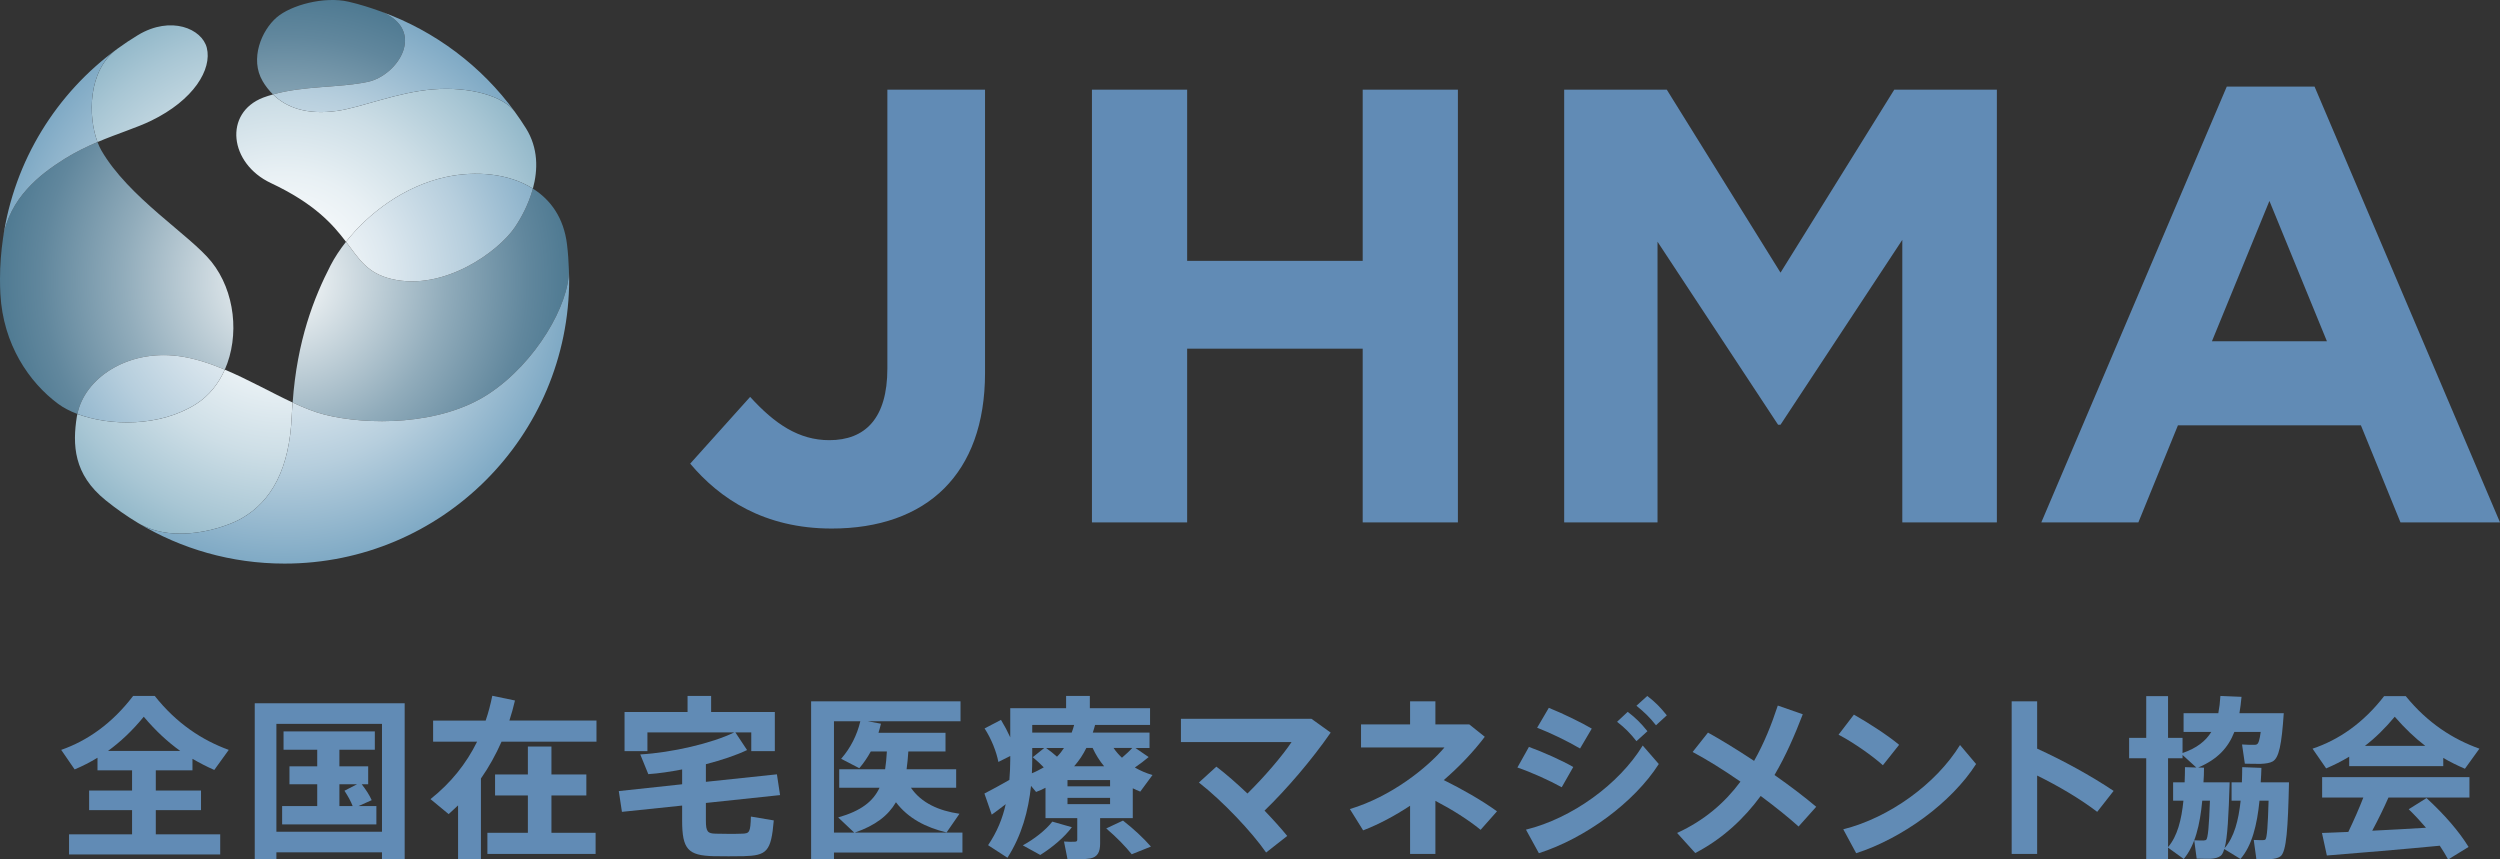 <?xml version="1.0" encoding="UTF-8"?><svg id="_レイヤー_2" xmlns="http://www.w3.org/2000/svg" width="485.726" height="166.992" xmlns:xlink="http://www.w3.org/1999/xlink" viewBox="0 0 485.726 166.992"><rect x="0" y="0" width="485.726" height="166.992" fill="#333333" stroke="none"/><defs><style>.cls-1{fill:#618bb5;}.cls-2{fill:url(#_名称未設定グラデーション_4);}.cls-3{fill:url(#_名称未設定グラデーション_3);}.cls-4{fill:url(#_名称未設定グラデーション_2);}</style><radialGradient id="_名称未設定グラデーション_4" cx="55.266" cy="54.287" fx="55.266" fy="54.287" r="55.116" gradientUnits="userSpaceOnUse"><stop offset="0" stop-color="#fff"/><stop offset=".163" stop-color="#dee6ea"/><stop offset=".568" stop-color="#91acbb"/><stop offset=".857" stop-color="#61879d"/><stop offset="1" stop-color="#4f7a92"/></radialGradient><radialGradient id="_名称未設定グラデーション_3" cx="55.166" cy="54.302" fx="55.166" fy="54.302" r="55.089" gradientUnits="userSpaceOnUse"><stop offset="0" stop-color="#fff"/><stop offset=".163" stop-color="#f9fbfc"/><stop offset=".376" stop-color="#e8f0f4"/><stop offset=".617" stop-color="#cddee6"/><stop offset=".877" stop-color="#a8c6d4"/><stop offset="1" stop-color="#94b9ca"/></radialGradient><radialGradient id="_名称未設定グラデーション_2" cx="55.165" cy="54.288" fx="55.165" fy="54.288" r="54.977" gradientUnits="userSpaceOnUse"><stop offset="0" stop-color="#fff"/><stop offset=".142" stop-color="#f6f9fa"/><stop offset=".373" stop-color="#dde8ef"/><stop offset=".665" stop-color="#b6cedd"/><stop offset="1" stop-color="#80aac5"/></radialGradient></defs><g id="_レイヤー_1-2"><path class="cls-1" d="m134.096,90.083l11.65-12.972c4.803,5.287,9.487,8.409,15.372,8.409,6.966,0,11.29-4.204,11.29-13.932V17.422h18.975v55.005c0,9.97-2.882,17.413-7.926,22.459-5.164,5.164-12.729,7.806-21.858,7.806-13.092,0-21.737-5.764-27.502-12.61Z"/><path class="cls-1" d="m212.156,17.422h18.495v33.268h34.108V17.422h18.496v84.069h-18.496v-33.747h-34.108v33.747h-18.495V17.422Z"/><path class="cls-1" d="m303.903,17.422h19.936l22.099,35.55,22.099-35.55h19.935v84.069h-18.373v-54.885l-23.66,35.911h-.48l-23.419-35.551v54.525h-18.136V17.422Z"/><path class="cls-1" d="m432.642,16.822h17.053l36.031,84.67h-19.337l-7.687-18.855h-35.55l-7.685,18.855h-18.857l36.031-84.67Zm19.456,49.482l-11.172-27.264-11.168,27.264h22.34Z"/><path class="cls-1" d="m25.66,162.109v-4.714h-8.343v-3.797h8.343v-3.934h-6.716v-2.442c-1.456.881-2.916,1.627-4.441,2.271l-2.612-3.797c5.053-1.763,9.9-5.121,13.972-10.479h4.204c4.273,5.392,9.257,8.614,14.378,10.479l-2.814,3.9c-1.456-.644-2.847-1.356-4.238-2.169v2.237h-7.122v3.934h8.783v3.797h-8.783v4.714h12.514v3.9H13.416v-3.9h12.244Zm9.359-16.209c-2.407-1.73-4.749-3.866-7.087-6.647-2.271,2.781-4.579,4.918-6.952,6.647h14.039Z"/><path class="cls-1" d="m53.7,165.601v1.289h-4.206v-30.248h29.13v30.248h-4.409v-1.289h-20.516Zm20.516-4v-20.956h-20.516v20.956h20.516Zm-12.581-4.985v-4.239h-5.394v-3.492h5.394v-3.221h-6.544v-3.561h17.734v3.561h-6.883v3.221h5.593v3.492h-1.253c.848,1.088,1.492,2.102,1.934,3.087l-2.578,1.153h3.49v3.561h-18.312v-3.561h6.818Zm6.885,0c-.375-.984-.916-1.933-1.596-2.983l2.442-1.256h-3.423v4.239h2.577Z"/><path class="cls-1" d="m93.441,166.958h-4.443v-10.478c-.61.577-1.219,1.153-1.831,1.695l-3.526-2.916c3.969-3.153,6.952-6.884,9.055-11.157h-8.545v-4.101h10.208c.54-1.562.949-3.156,1.288-4.818l4.407.916c-.304,1.324-.678,2.645-1.085,3.901h16.922v4.101h-18.448c-1.121,2.544-2.442,4.918-4.001,7.156v15.7Zm9.121-5.154v-7.257h-6.376v-4.071h6.376v-5.425h4.579v5.425h6.781v4.071h-6.781v7.257h8.578v4.103h-21.023v-4.103h7.866Z"/><path class="cls-1" d="m132.535,152.376v-2.883c-2.272.441-4.543.781-6.577.916l-1.56-3.831c6.104-.341,13.97-2.171,18.243-4.274h-16.854v3.629h-4.443v-7.596h12.241v-3.12h4.579v3.12h12.378v7.596h-4.577v-3.629h-3.087l2.269,3.425c-2.134,1.018-4.983,1.967-8,2.748v3.424l13.8-1.458.612,4.035-14.412,1.526v3.426c0,2.204.373,2.51,1.898,2.544,1.458.034,3.628.067,5.12,0,1.46-.034,1.627-.238,1.73-3.324l4.443.747c-.511,6.068-1.355,6.816-5.834,6.95-1.762.034-4.17.034-5.867,0-4.948-.135-6.104-1.323-6.104-6.918v-2.916l-11.697,1.221-.61-4.035,12.308-1.324Z"/><path class="cls-1" d="m186.992,161.769v3.867h-24.957v1.288h-4.443v-30.656h29.029v3.865h-18.042l2.578.476c-.134.61-.304,1.187-.475,1.763h13.021v3.628h-7.223c-.065,1.222-.203,2.375-.337,3.459h9.63v3.595h-8.783c2,2.95,5.425,4.477,9.426,5.053l-2.507,3.629c-4.072-.984-7.463-2.747-9.835-5.867-1.527,2.612-4.003,4.51-8.002,5.9h20.92Zm-21.023,0l-3.121-2.95c4.41-1.255,6.783-3.085,8.038-5.765h-7.834v-3.595h8.918c.169-1.085.27-2.204.339-3.459h-3.119c-.645,1.154-1.357,2.24-2.239,3.256l-3.525-1.829c1.829-2.104,3.083-4.579,3.728-7.293h-5.121v21.636h3.934Z"/><path class="cls-1" d="m213.744,163.873c0,1.695-.507,2.644-1.931,2.915-.949.169-2.95.204-4.409.136l-.677-3.425c.745.069,1.797.069,2.135.034.306,0,.44-.136.44-.407v-4.171h-6.171v-5.9c-.576.304-1.186.578-1.831.813l-.983-1.186c-.509,4.85-1.797,9.63-4.579,13.971l-3.762-2.441c1.728-2.544,2.813-5.189,3.423-7.97-.982.78-1.967,1.492-2.713,2.035l-1.424-4.103c1.188-.611,3.22-1.696,4.851-2.645.101-1.29.17-2.61.17-3.932v-.714l-2.308,1.154c-.373-1.967-1.357-4.475-2.679-6.511l3.186-1.662c.681,1.119,1.29,2.272,1.8,3.392v-5.664h10.85v-2.374h4.611v2.374h11.701v3.256h-10.683c-.136.509-.272,1.017-.442,1.492h11.023v2.985h-2.748l2.578,1.764c-.746.644-1.663,1.321-2.681,2.033,1.052.61,2.239,1.119,3.427,1.459l-2.374,3.221c-.509-.203-.984-.407-1.458-.644v5.798h-6.343v4.918Zm-5.492-3.154c-1.458,1.967-3.766,3.9-6.136,5.392l-3.394-1.866c2.239-1.221,4.478-2.985,5.734-4.612l3.796,1.086Zm-5.358-15.396h-2.34v2.273c0,.881-.033,1.762-.069,2.643.848-.337,1.594-.745,2.307-1.152-.61-.645-1.322-1.288-2.137-1.967l2.239-1.797Zm5.325-2.985c.203-.508.337-.983.475-1.492h-8.14v1.492h7.665Zm-2.851,4.68c.545-.542.985-1.118,1.358-1.695h-3.494c.813.577,1.527,1.153,2.135,1.695Zm2.036,5.764h8.274v-1.219h-8.274v1.219Zm0,3.459h8.274v-1.22h-8.274v1.22Zm7.122-7.358c-.88-1.051-1.628-2.239-2.239-3.561h-1.221c-.611,1.255-1.391,2.442-2.373,3.561h5.832Zm3.662,10.546c2.204,1.729,3.967,3.392,5.427,5.053l-3.731,1.492c-1.253-1.56-2.884-3.255-4.952-5.019l3.257-1.526Zm1.797-14.107h-3.628c.474.714,1.016,1.322,1.628,1.899.779-.678,1.491-1.322,2-1.899Z"/><path class="cls-1" d="m245.994,165.636c-2.782-4.002-8.41-9.971-13.057-13.599l3.391-3.086c1.967,1.492,4.037,3.323,6.037,5.222,3.287-3.221,6.816-7.357,8.58-10.004h-21.5v-4.51h25.365l3.731,2.678c-3.664,5.291-8.546,10.988-12.853,15.159,1.661,1.729,3.188,3.424,4.409,4.917l-4.102,3.222Z"/><path class="cls-1" d="m290.853,157.632l-3.186,3.595c-2.407-1.967-5.53-3.933-8.783-5.63v10.311h-4.918v-9.36c-2.985,1.966-6.104,3.629-9.121,4.783l-2.578-4.139c8.037-2.406,15.055-8.036,18.381-11.97h-16.211v-4.477h9.529v-4.476h4.918v4.476h6.579l3.017,2.407c-2.204,2.917-4.952,5.8-7.969,8.411,3.492,1.728,7.29,3.865,10.342,6.069Z"/><path class="cls-1" d="m305.669,149.02l-2.239,3.933c-2.474-1.357-5.832-2.882-8.613-3.833l2.24-4.001c2.746.984,6.579,2.714,8.611,3.901Zm13.498-4.171l3.119,3.594c-4.782,7.496-14.276,14.412-23.297,17.328l-2.509-4.578c8.919-2.203,18.038-8.782,22.686-16.344Zm-9.9-3.289l-2.275,3.866c-2.442-1.425-5.629-2.983-8.341-4.036l2.271-3.865c2.849,1.152,6.309,2.848,8.345,4.035Zm6.984-3.256c1.594,1.221,2.543,2.171,3.833,3.764l-2.137,1.933c-1.221-1.558-2.237-2.578-3.764-3.763l2.068-1.935Zm3.8-3.087c1.592,1.222,2.507,2.17,3.796,3.766l-2.105,1.932c-1.217-1.56-2.269-2.543-3.796-3.798l2.104-1.899Z"/><path class="cls-1" d="m340.8,147.833c1.933-3.392,3.391-7.054,4.61-10.752l4.851,1.697c-1.527,3.967-3.255,8.003-5.494,11.801,3.05,2.135,5.901,4.306,8.105,6.172l-3.425,3.832c-1.831-1.661-4.443-3.764-7.359-5.934-3.222,4.374-7.325,8.275-12.717,11.089l-3.527-3.901c5.325-2.44,9.292-5.899,12.309-9.97-3.22-2.237-6.544-4.306-9.292-5.764l2.985-3.765c2.644,1.459,5.765,3.392,8.953,5.495Z"/><path class="cls-1" d="m368.978,144.713l-3.153,3.967c-1.898-1.729-5.731-4.442-8.614-5.934l2.985-3.9c2.985,1.696,6.644,4.07,8.783,5.867Zm11.835.033l3.121,3.696c-4.782,7.496-14.278,14.412-23.297,17.328l-2.51-4.645c8.919-2.237,18.04-8.816,22.686-16.379Z"/><path class="cls-1" d="m410.653,153.665l-3.19,4.07c-3.322-2.543-7.595-5.053-11.665-7.053v15.225h-4.95v-29.639h4.95v9.19c4.885,2.204,10.513,5.29,14.854,8.206Z"/><path class="cls-1" d="m442.289,152.003h2.442c-.203,8.852-.475,13.498-1.661,14.379-.475.341-1.186.508-2.07.542-.542.033-1.866,0-2.61,0l-.509-3.73c.543.035,1.391.035,1.797.035.203,0,.373-.035.474-.135.306-.307.475-2.715.612-7.529h-1.766c-.473,4.747-1.456,8.715-3.695,11.325l-3.153-1.933c-.203.713-.442,1.154-.746,1.357-.474.339-1.119.509-2.0.543-.543,0-1.866,0-2.612-.034l-.475-3.56c.542.034,1.424.034,1.829.034.205-.034.341-.034.474-.102.375-.305.578-2.746.748-7.629h-1.492c-.442,4.713-1.391,8.68-3.595,11.325l-3.052-2.203v2.238h-4.238v-19.601h-3.324v-3.967h3.324v-8.104h4.238v8.104h2.816v2.95c2.78-.951,4.508-2.341,5.595-4.103h-5.392v-3.63h6.749c.201-1.05.339-2.168.406-3.357l4.104.17c-.102,1.119-.237,2.171-.406,3.187h8.612c-.407,6.038-.916,8.749-2.206,9.394-.509.272-1.32.407-2.237.44-.645,0-2.273,0-3.119-.034l-.543-3.729c.712.067,1.898.067,2.442.067.203,0,.339-.034.44-.101.306-.137.543-.849.745-2.408h-5.119c-1.186,3.052-3.255,5.322-7.02,6.916l1.121.035c0,.947-.035,1.932-.103,2.847h5.086c-.203,6.444-.406,10.683-.982,12.785,1.865-2.136,2.711-5.39,3.119-9.223h-1.762v-3.562h2.002c.033-.948.065-1.932.065-2.95l3.731.137c-.033.95-.067,1.898-.138,2.814h3.054Zm-17.837,0c.034-.948.069-1.932.069-2.95l2.203.068-2.677-2.44v.643h-2.816v17.261c1.798-2.102,2.612-5.255,2.985-9.02h-2.001v-3.562h2.239Z"/><path class="cls-1" d="m474.703,148.85h-18.276v-1.831c-1.46.881-2.952,1.627-4.477,2.272l-2.646-3.832c5.088-1.695,9.87-4.984,13.905-10.206h4.206c4.238,5.222,9.188,8.374,14.309,10.206l-2.815,3.9c-1.424-.611-2.815-1.288-4.206-2.103v1.594Zm-18.446,12.785c1.083-2.272,2.134-4.646,2.916-6.681h-8.004v-3.968h28.619v3.968h-15.732c-.882,2.001-1.967,4.238-3.155,6.444,3.496-.17,7.223-.374,10.446-.576-1.016-1.188-2.136-2.409-3.358-3.595l3.461-2.171c3.626,3.356,6.305,6.476,8.171,9.495l-3.969,2.442c-.474-.881-1.018-1.763-1.626-2.679-6.647.644-16.278,1.457-21.94,1.9l-.949-4.376c1.422-.068,3.154-.102,5.12-.203Zm14.954-16.718c-2-1.526-3.968-3.392-5.934-5.664-1.9,2.272-3.8,4.138-5.8,5.664h11.733Z"/><path class="cls-2" d="m15.041,80.432c-1.458-.549-2.733-1.217-3.751-1.972C5.693,74.306.592,66.945.074,57.103c-.049-.959-.074-1.924-.074-2.894,0-2.7.216-5.344.589-7.941,1.199-7.766,7.203-12.428,11.963-15.401,2.147-1.342,4.305-2.38,6.396-3.268.217.584.457,1.122.717,1.577,5.283,9.187,17.258,16.494,21.424,21.689,4.584,5.724,5.486,14.408,2.59,20.952-2.992-1.257-6.037-2.257-9.089-2.644-9.933-1.262-18.149,4.374-19.549,11.26Zm79.894-3.906c9.283-6.1,15.676-17.497,15.597-24.002-.054-1.704-.165-3.392-.369-5.052-.625-5.146-3.166-8.646-6.626-10.829-.822,3.035-2.282,5.717-3.528,7.552-3.195,4.696-13.771,12.43-23.919,10.014-4.731-1.126-6.274-3.808-8.864-7.231-1.21,1.538-2.228,3.088-2.999,4.584-3.199,6.205-6.521,14.583-7.366,26.646,2.152,1.003,4.222,1.846,6.186,2.345,8.216,2.093,22.456,2.174,31.891-4.027ZM74.113,2.271c-2.079-.754-4.193-1.431-6.381-1.935-4.774-1.107-11.212.674-13.961,3.031-2.974,2.551-5.262,8.091-2.751,12.385.558.955,1.237,1.822,2.025,2.595,5.97-1.703,12.847-1.269,18.375-2.434,5.935-1.251,11.494-9.974,2.693-13.643Z"/><path class="cls-3" d="m22.798,9.482c1.299-.945,2.635-1.839,4.016-2.672,6.41-3.848,12.445-1.21,13.367,2.482,1.04,4.179-2.53,10.143-10.826,14.17-2.822,1.37-6.492,2.474-10.407,4.136-1.851-4.928-1.944-13.917,3.851-18.117Zm63.869,24.902c5.698-1.236,12.143-.723,16.87,2.26.996-3.678,1.058-7.875-1.355-11.734-.684-1.09-1.405-2.156-2.163-3.196v-.001c-2.166-2.994-8.611-4.926-15.876-4.348-7.004.557-14.012,3.544-18.683,4.189-5.832.804-9.793-.626-12.416-3.204-.639.182-1.277.368-1.893.604-7.734,2.974-6.629,12.799,1.478,16.612,8.52,4.007,12.059,8.066,14.595,11.414,4.342-5.519,11.295-10.832,19.442-12.595Zm-39.739,66.34c5.811-3.312,9.353-9.647,9.761-20.065.035-.85.111-1.634.17-2.45-4.148-1.932-8.602-4.466-13.181-6.393-1.208,2.725-3.058,5.088-5.599,6.697-7.021,4.448-16.734,4.291-23.039,1.919-.031.148-.076.295-.1.444-.882,5.55-.656,11.274,5.561,16.299,1.996,1.617,4.104,3.099,6.314,4.43.015.008.029.018.043.026,7.022,4.178,16.747.989,20.069-.907Z"/><path class="cls-4" d="m.589,46.268C2.762,31.181,11.014,18.061,22.798,9.482c-5.794,4.2-5.702,13.19-3.851,18.117-2.09.888-4.249,1.926-6.396,3.268-4.76,2.973-10.764,7.635-11.963,15.401Zm75.501,7.941c10.148,2.416,20.724-5.318,23.919-10.014,1.246-1.835,2.706-4.517,3.528-7.552-4.727-2.982-11.172-3.496-16.87-2.26-8.147,1.762-15.1,7.076-19.442,12.595,2.59,3.422,4.133,6.105,8.864,7.231Zm-10.629-32.656c4.671-.645,11.679-3.632,18.683-4.189,7.265-.578,13.709,1.354,15.876,4.348v-.002c-6.435-8.841-15.446-15.648-25.906-19.439,8.801,3.67,3.242,12.393-2.693,13.643-5.528,1.165-12.405.731-18.375,2.434,2.623,2.578,6.584,4.008,12.416,3.204Zm-27.381,56.96c2.541-1.609,4.391-3.972,5.599-6.697-2.992-1.257-6.037-2.257-9.089-2.644-9.933-1.262-18.149,4.374-19.549,11.26,6.305,2.372,16.019,2.529,23.039-1.919Zm72.508-24.304c0-.567-.038-1.124-.056-1.685.08,6.505-6.314,17.901-15.597,24.002-9.435,6.201-23.675,6.12-31.891,4.027-1.964-.499-4.034-1.342-6.186-2.345-.06.816-.136,1.6-.17,2.45-.407,10.418-3.95,16.753-9.761,20.065-3.322,1.897-13.046,5.085-20.069.907.011.007.022.014.033.019,8.301,4.982,18.015,7.853,28.401,7.853,30.54,0,55.296-24.756,55.296-55.294Z"/></g></svg>